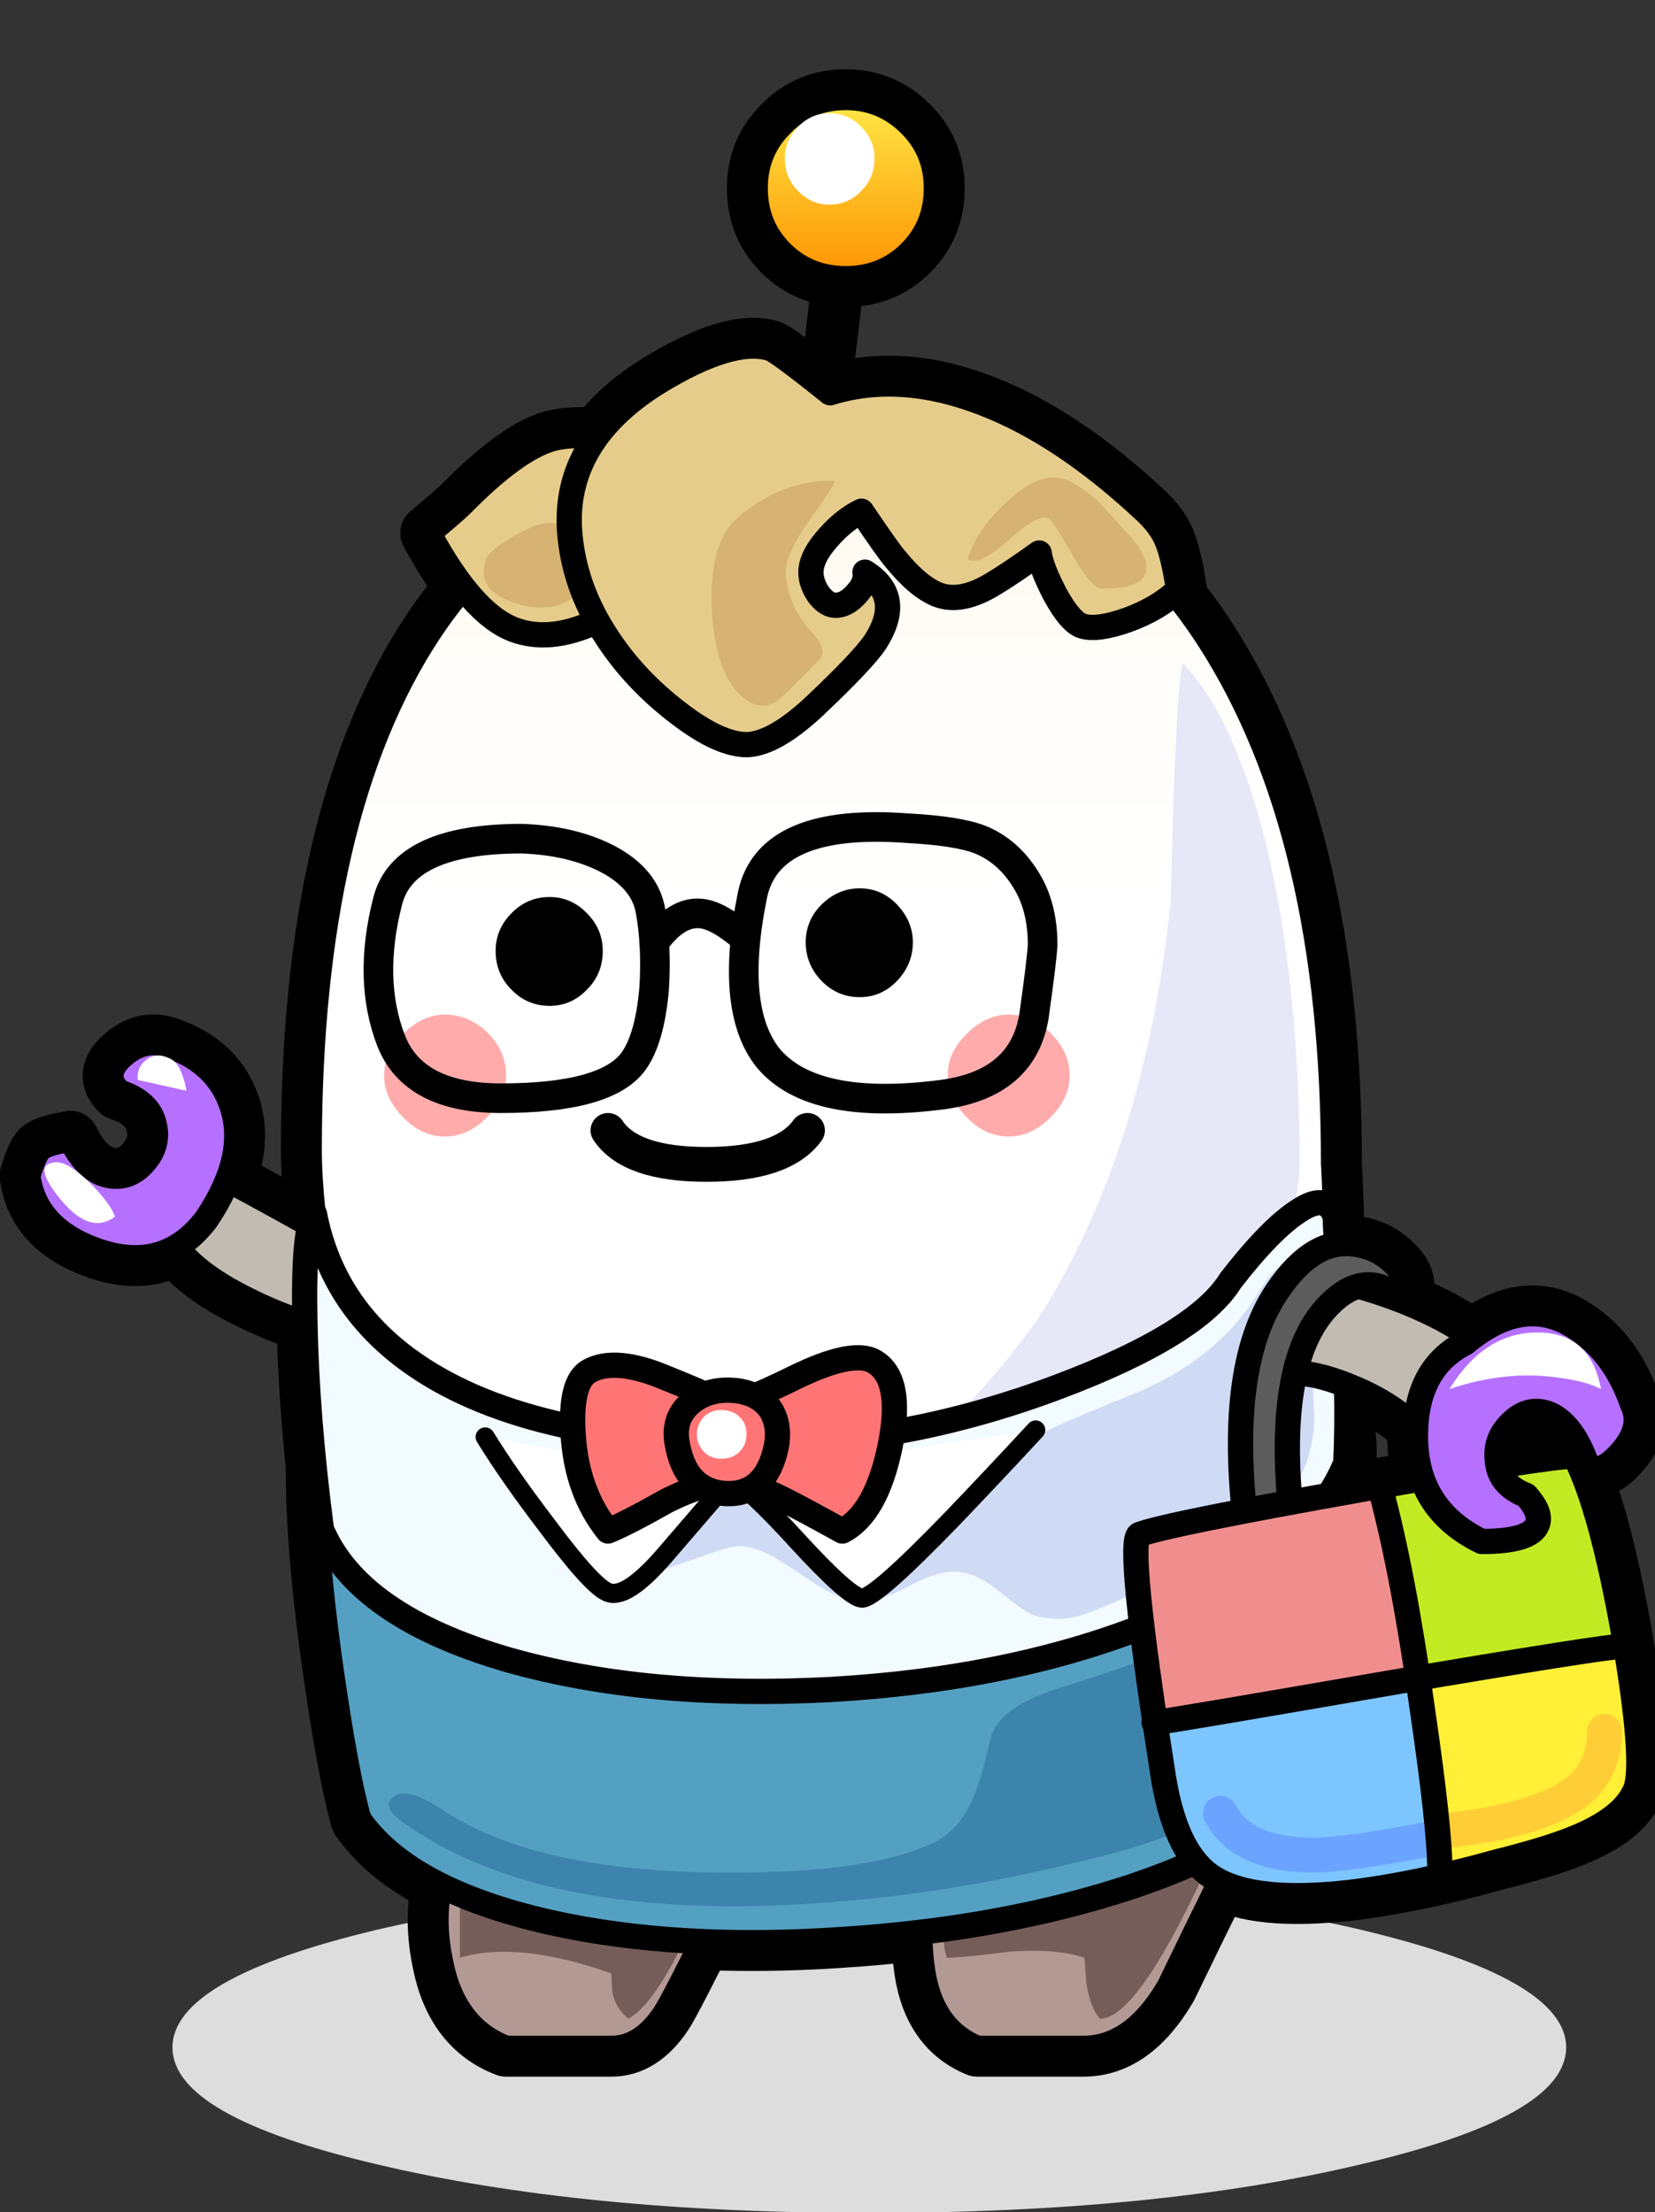 
<svg xmlns="http://www.w3.org/2000/svg" version="1.1" xmlns:xlink="http://www.w3.org/1999/xlink" preserveAspectRatio="none" x="0px" y="0px" width="95px" height="127px" viewBox="0 0 95 127">
<rect x="0" y="0" width="95" height="127" fill="#333333" stroke="none"/>
<defs>
<linearGradient id="Gradient_1" gradientUnits="userSpaceOnUse" x1="121.85" y1="84.75" x2="121.85" y2="24.45" spreadMethod="pad">
<stop  offset="54.902%" stop-color="#FFFFFF"/>

<stop  offset="74.902%" stop-color="#FFFEFB"/>

<stop  offset="94.902%" stop-color="#FFF9EE"/>

<stop  offset="100%" stop-color="#FFF7E8"/>
</linearGradient>

<linearGradient id="Gradient_2" gradientUnits="userSpaceOnUse" x1="123.2" y1="15.488" x2="123.2" y2="5.012" spreadMethod="pad">
<stop  offset="0%" stop-color="#FF9100"/>

<stop  offset="100%" stop-color="#FFE947"/>
</linearGradient>

<g id="Layer1_0_FILL">
<path fill="#DDDDDD" stroke="none" d="
M 52.05 127.05
Q 68.6 127.05 80.3 124.25 92.05 121.5 92.05 117.55 92.05 113.6 80.3 110.8 68.6 108.05 52.05 108.05 35.5 108.05 23.75 110.8 12.05 113.6 12.05 117.55 12.05 121.5 23.75 124.25 35.5 127.05 52.05 127.05 Z"/>
</g>

<g id="Layer0_0_MEMBER_14_MEMBER_0_FILL">
<path fill="#C2BBB1" stroke="none" d="
M 93.9 75.9
L 96.5 71.5
Q 94.9 71 91.8 69.35 88.65 67.6 87.75 67.15 86.4 66.45 85.2 68.05 84 69.65 85.2 71.5 86.45 72.85 88.9 74.05 91.2 75.2 93.9 75.9 Z"/>
</g>

<g id="Layer0_0_MEMBER_15_FILL">
<path fill="#B670FF" stroke="none" d="
M 86.5 69.4
Q 88.95 65.75 87.95 62.85 87.1 60.35 84.25 59.4 82.9 58.95 81.7 60 80.45 61.1 81.5 62.1 83.2 62.65 83.5 63.95 83.8 65.1 82.95 66.1 82.1 67.1 80.95 66.9 79.65 66.7 78.7 64.8 77.25 65.05 76.95 65.35 76.65 65.6 76.25 66.9 76.65 70 80.35 71.25 84.15 72.5 86.5 69.4 Z"/>
</g>

<g id="Layer0_0_MEMBER_16_FILL">
<path fill="#FFFFFF" stroke="none" d="
M 77.7 66.15
Q 76.5 66.3 78.2 68.35 79.85 70.3 81.25 69.25 81 68.5 79.8 67.3 78.4 65.95 77.7 66.15 Z"/>
</g>

<g id="Layer0_0_MEMBER_17_FILL">
<path fill="#FFFFFF" stroke="none" d="
M 85.25 62
L 85.35 62
Q 85.05 60.4 84.35 60.15 83.6 59.8 83.05 60.25 82.5 60.65 82.55 61.4
L 85.25 62 Z"/>
</g>

<g id="Layer0_0_MEMBER_18_MEMBER_0_MEMBER_0_FILL">
<path fill="#B39994" stroke="none" d="
M 115.85 109.15
L 100.2 106.5
Q 99.3 109.05 99.95 112.1 100.7 115.85 103.7 117
L 109.75 117
Q 111.5 117 112.8 115.05 113.3 114.3 115.85 109.15 Z"/>
</g>

<g id="Layer0_0_MEMBER_18_MEMBER_1_MEMBER_0_FILL">
<path fill="#B39994" stroke="none" d="
M 147.35 102.15
L 128.2 106.5
Q 127.2 109.25 127.55 112.1 127.95 115.85 130.75 117
L 136.85 117
Q 139.7 117 141.75 113.5 144.7 107.4 147.35 102.15 Z"/>
</g>

<g id="Layer0_0_MEMBER_19_MEMBER_0_FILL">
<path fill="#755D59" stroke="none" d="
M 110.7 115.3
Q 112.5 114.4 115.05 108.3
L 101.05 106.6 101.05 111.8
Q 104.35 110.8 109.75 112.7 109.75 113.6 109.85 114 110.05 114.7 110.7 115.3 Z"/>
</g>

<g id="Layer0_0_MEMBER_19_MEMBER_1_FILL">
<path fill="#755D59" stroke="none" d="
M 142.4 109.75
Q 144.5 105.7 145.7 102.2
L 129.9 104.8 129.15 107.35
Q 128.5 110.2 129 111.8 129.85 111.8 132.6 111.45 135.25 111.25 136.9 111.8
L 137 113.2
Q 137.25 114.75 137.8 115.3 139.5 115.3 142.4 109.75 Z"/>
</g>

<g id="Layer0_0_MEMBER_20_FILL">
<path fill="url(#Gradient_1)" stroke="none" d="
M 144.05 36.1
Q 136.4 24.3 122.2 24.3 106.85 24.3 99.3 35.65 92.4 46.1 92.4 65.4 92.4 71.65 95.75 84.6
L 151 82.7
Q 151.6 73.6 151.2 66.2 151.2 47.2 144.05 36.1 Z"/>
</g>

<g id="Layer0_0_MEMBER_21_FILL">
<path fill="#E6E7F7" stroke="none" d="
M 147.5 48.6
Q 145.65 40.7 142.55 37.5 142.15 38.4 141.85 51.1 140.4 65.45 134.25 75.1 130.4 80.5 125.05 84.7 123.95 85.45 120.75 94.3 117.6 103 115.85 103.9 130.8 105.55 141.35 87.75 144.9 81.65 147.3 74.4 149.25 68.6 149.25 66.3 149.25 56.4 147.5 48.6 Z"/>
</g>

<g id="Layer0_0_MEMBER_22_FILL">
<path fill="#54A0C2" stroke="none" d="
M 114 89.35
Q 103 88.85 96 81.05 93.6 78.4 93.4 78.4 92.85 78.45 92.7 82.75 92.55 87.35 93.6 94.9 94.5 101.25 95.25 103.85 98.05 107.9 106.15 109.75 113.5 111.4 123 110.75 132.25 110.15 139.65 107.7 147.5 105.05 150.05 101.25 150.9 99.2 151.45 94.35 152.05 89.15 152.05 82.65 152.05 79.5 149.6 79.9 148.4 80.1 142.4 82.9 127.35 89.95 114 89.35 Z"/>
</g>

<g id="Layer0_0_MEMBER_23_FILL">
<path fill="#3D84AD" stroke="none" d="
M 149.75 93.15
Q 149.95 91.2 149.45 90.95 148.95 90.7 146.75 91.85 142.3 94.2 135.65 96.25 131.9 97.4 131.5 99.25 130.95 101.65 130.45 102.75 129.6 104.65 128 105.3 124.15 107.05 115.25 106.9 105.1 106.7 100.05 103.3 98 101.95 97.25 102.55 96.5 103.1 97.75 104 105.35 109.5 120.2 108.75 128.3 108.35 136.75 106.25 144.7 104.45 148.5 100.65 149.35 99.8 149.75 93.15 Z"/>
</g>

<g id="Layer0_0_MEMBER_24_FILL">
<path fill="#F2FBFF" stroke="none" d="
M 93.1 87.2
Q 95.2 92.2 103.85 94.7 111.8 96.95 122.3 96.4 132.85 95.8 140.85 92.55 149.6 88.95 151.9 83.4 152.1 79.2 151.7 75.05 151.3 70.3 151.3 69.3 150.85 67.8 149.15 68.95 147.55 70 145.3 72.9 143.4 76 135.45 79 126.7 82.3 118.2 82.3 104.65 82.3 98.05 77.45 93.7 74.25 92.7 69.1 92.05 69.95 92.15 75.2 92.25 80.7 93.1 87.2 Z"/>
</g>

<g id="Layer0_0_MEMBER_25_FILL">
<path fill="#CFDBF5" stroke="none" d="
M 119.95 86.8
Q 117.9 84.3 115.9 85.05 115.25 85.35 114.05 86.6 112.9 87.8 112.5 88.65 112 89.6 112.95 89.45
L 114.4 88.95
Q 116.3 88.25 116.75 88.2 117.65 88.05 119 88.75 119.15 88.8 121.55 90.4 123.05 91.35 124.25 91.35 125.15 91.35 126.95 90.4 128.65 89.5 129.7 89.65 130.7 89.75 131.8 90.6 133.3 91.8 133.7 92 134.3 92.3 134.9 92.3 135.75 92.45 136.8 92.1 137.2 92 138.6 91.4 142.85 89.55 147.6 86.15 149.9 84.45 150.1 81 149.9 76.8 149.9 74.75 149.9 72.65 149.1 72.1 148.2 71.45 147 73.45 144.55 77.5 139.55 79.5 133.85 81.75 133.1 82.55 130.1 86.25 128.15 88.25 124.5 91.95 123.1 90.75 121.1 88.15 119.95 86.8 Z"/>
</g>

<g id="Layer0_0_MEMBER_26_FILL">
<path fill="#C2BBB1" stroke="none" d="
M 151.75 73
Q 149.9 72.4 148.85 74.65 147.8 76.9 149.15 78.25 150.4 78.25 152.5 79.15 155.4 80.4 157.05 82.65
L 162.25 79.15
Q 159.15 74.9 151.75 73 Z"/>
</g>

<g id="Layer0_0_MEMBER_28_MEMBER_0_FILL">
<path fill="#FFABAB" stroke="none" d="
M 134.95 58.7
Q 133.85 57.65 132.55 57.65 131.25 57.65 130.15 58.75 129.05 59.8 129.05 61.15 129.05 62.45 130.15 63.55 131.2 64.65 132.55 64.65 133.85 64.65 134.95 63.55 136.05 62.45 136.05 61.15 136.05 59.8 134.95 58.7 Z"/>
</g>

<g id="Layer0_0_MEMBER_28_MEMBER_1_FILL">
<path fill="#FFABAB" stroke="none" d="
M 102.65 58.7
Q 101.55 57.65 100.2 57.65 98.9 57.65 97.8 58.75 96.7 59.8 96.7 61.15 96.7 62.45 97.8 63.55 98.85 64.65 100.2 64.65 101.5 64.65 102.6 63.55 103.7 62.45 103.7 61.15 103.7 59.75 102.65 58.7 Z"/>
</g>

<g id="Layer0_0_MEMBER_29_MEMBER_0_FILL">
<path fill="#000000" stroke="none" d="
M 125.8 51.7
Q 125.05 50.9 124 50.9 122.95 50.9 122.15 51.7 121.4 52.45 121.4 53.5 121.4 54.6 122.2 55.4 122.95 56.15 124 56.15 125.05 56.15 125.8 55.35 126.55 54.55 126.55 53.5 126.55 52.5 125.8 51.7 Z"/>
</g>

<g id="Layer0_0_MEMBER_29_MEMBER_1_FILL">
<path fill="#000000" stroke="none" d="
M 106.2 51.4
Q 105.1 51.4 104.35 52.2 103.6 52.95 103.6 54 103.6 55.1 104.35 55.85 105.1 56.65 106.2 56.65 107.25 56.65 108 55.85 108.75 55.1 108.75 54 108.75 52.95 108 52.2 107.25 51.4 106.2 51.4 Z"/>
</g>

<g id="Layer0_0_MEMBER_30_MEMBER_0_FILL">
<path fill="url(#Gradient_2)" stroke="none" d="
M 128.4 10.2
Q 128.4 8.05 126.9 6.55 125.35 5 123.2 5 121 5 119.5 6.55 118 8.05 118 10.2 118 12.4 119.5 13.9 121 15.4 123.2 15.4 125.4 15.4 126.9 13.9 128.4 12.4 128.4 10.2 Z"/>
</g>

<g id="Layer0_0_MEMBER_31_FILL">
<path fill="#FFFFFF" stroke="none" d="
M 122.25 11.15
Q 123.35 11.15 124.1 10.35 124.85 9.6 124.85 8.5 124.85 7.45 124.1 6.7 123.35 5.9 122.25 5.9 121.2 5.9 120.45 6.7 119.7 7.45 119.7 8.5 119.7 9.6 120.45 10.35 121.2 11.15 122.25 11.15 Z"/>
</g>

<g id="Layer0_0_MEMBER_35_MEMBER_0_FILL">
<path fill="#E6CC8A" stroke="none" d="
M 114.35 31
L 112.05 24.7
Q 107.85 24.15 106.3 24.6 104.25 25.2 101.15 28.35 100.75 28.75 99.25 30 101.75 34.65 104.15 35.55 108.15 37.05 114.35 31 Z"/>
</g>

<g id="Layer0_0_MEMBER_36_FILL">
<path fill="#D6B372" stroke="none" d="
M 102.55 31.5
Q 101.95 33.2 104 33.95 105.9 34.65 107.25 33.9 108.85 33.2 108.1 31.15 107.35 29.05 105.65 29.5 105.05 29.65 103.95 30.3 102.7 31.05 102.55 31.5 Z"/>
</g>

<g id="Layer0_0_MEMBER_37_FILL">
<path fill="#E6CC8A" stroke="none" d="
M 131.1 22.55
Q 126.35 20.7 122.3 21.95 119.25 19.5 118.85 19.4 116.65 18.75 112.4 21.35 106.7 24.9 107.4 30.45 107.75 33.35 109.5 36 111.1 38.45 113.6 40.35 116 42.2 117.6 42.15 119.15 42.05 121.4 39.95 124.2 37.3 124.9 36.25 126.55 33.65 124.3 32.25 124.4 32.85 123.85 33.45 123.3 34.1 122.7 34.15 122.15 34.2 121.65 33.55 121.2 32.9 121.2 32.25 121.2 31.35 122.25 30.2 123.15 29.2 124.1 28.75 125.65 31.05 126.05 31.5 127.35 33.1 128.5 33.55 129.85 34.05 131.7 32.9 132.7 32.3 134.3 31.15 134.4 31.95 135.2 33.5 136.1 35.15 136.8 35.35 137.65 35.6 139.35 35 141.15 34.35 142.3 33.25 142 31.25 141.6 30.35 141.25 29.55 140.4 28.75 135.65 24.3 131.1 22.55 Z"/>
</g>

<g id="Layer0_0_MEMBER_38_FILL">
<path fill="#D6B372" stroke="none" d="
M 121.2 35.65
Q 119.9 34.2 119.75 32.35 119.7 31.2 121.3 29 122.7 27.05 122.55 27 121.15 26.95 119.65 27.5 118 28.15 116.75 29.35 115.4 30.75 115.5 34.25 115.65 37.7 117 39.15 118.1 40.35 119.25 39.65 119.5 39.5 121.7 37.25 122.2 36.7 121.2 35.65 Z"/>
</g>

<g id="Layer0_0_MEMBER_39_FILL">
<path fill="#D6B372" stroke="none" d="
M 132.6 30.35
Q 134.35 28.8 134.9 29.2 135.2 29.5 136.35 31.5 137.35 33.2 137.9 33.2 140.35 33.2 140.45 32.1 140.55 31.2 139.2 29.85 138.05 28.55 137.75 28.25 136.9 27.45 136 27 134.45 26.3 132.45 28.2 130.7 29.8 130.2 31.5 130.85 31.95 132.6 30.35 Z"/>
</g>

<g id="Layer0_0_MEMBER_40_MEMBER_0_FILL">
<path fill="#FFFFFF" stroke="none" d="
M 116.5 84.4
L 102.5 81.9
Q 103.85 84.1 106.1 87.05 108.6 90.4 109.5 90.8 110.55 91.3 112.8 88.7 114.05 87.25 116.5 84.4 Z"/>
</g>

<g id="Layer0_0_MEMBER_41_MEMBER_0_FILL">
<path fill="#FFFFFF" stroke="none" d="
M 116.4 84.15
Q 117.5 84.65 120.5 87.95 123.35 91.05 124.1 91.15 124.8 91.25 129.3 86.6 131.6 84.2 134.1 81.5
L 116.4 84.15 Z"/>
</g>

<g id="Layer0_0_MEMBER_42_FILL">
<path fill="#FF7575" stroke="none" d="
M 120.35 78.45
Q 117 80.1 116.4 80 114.35 79.1 112.85 78.5 110 77.3 108.5 78.1 107.35 78.7 107.55 81.75 107.75 85.05 109.55 87.3 110.65 86.85 112.95 85.55 115.05 84.5 116.55 84.5 117.65 84.5 119.55 85.45 120.65 86 123 87.3 124.95 86.3 125.75 82.4 126.55 78.4 124.7 77.5 123.45 76.95 120.35 78.45 Z"/>
</g>

<g id="Layer0_0_MEMBER_43_FILL">
<path fill="#FF7575" stroke="none" d="
M 119.2 82.5
Q 119.45 81.25 118.9 80.35 118.3 79.45 117 79.25 115.4 79.05 114.35 79.9 113.3 80.75 113.5 82.15 113.95 85 116.3 85.15 118.6 85.25 119.2 82.5 Z"/>
</g>

<g id="Layer0_0_MEMBER_44_FILL">
<path fill="#FFFFFF" stroke="none" d="
M 117.5 81.75
Q 117.5 81.1 117.1 80.75 116.7 80.35 116.05 80.35 115.45 80.35 115.05 80.75 114.65 81.2 114.65 81.75 114.65 82.3 115.05 82.75 115.45 83.15 116.05 83.15 116.7 83.15 117.1 82.75 117.5 82.35 117.5 81.75 Z"/>
</g>

<g id="Layer0_0_MEMBER_45_MEMBER_0_FILL">
<path fill="#5C5C5C" stroke="none" d="
M 146.25 87.65
L 148.75 86.25
Q 147.9 77.95 150.6 74.7 152.9 72 155.15 74.05 155.75 72.95 154.7 71.95 153.8 71.05 152.55 70.85 150.05 70.4 147.95 73.55 144.95 78 146.25 87.65 Z"/>
</g>

<g id="Layer0_0_MEMBER_46_FILL">
<path fill="#C3EB23" stroke="none" d="
M 167.25 88.3
Q 166.5 85.05 165.4 83.25 163.05 83.45 159.65 83.85 155.65 84.35 153.9 84.75 154.3 86.4 154.95 89.95 155.65 94.1 155.8 95.85 157.85 95.55 162.75 95 166.85 94.4 167.9 93.55 167.9 91.2 167.25 88.3 Z"/>
</g>

<g id="Layer0_0_MEMBER_47_FILL">
<path fill="#F08E8E" stroke="none" d="
M 155.75 95.65
Q 155.4 89.95 153.55 84.85 149.8 85.2 145.8 85.95 141.3 86.85 139.95 87.65 139.65 89 140.05 93.35 140.45 97.6 140.85 98.25 142.45 98.05 148.25 96.9 153.5 95.85 155.75 95.65 Z"/>
</g>

<g id="Layer0_0_MEMBER_48_FILL">
<path fill="#7DC5FF" stroke="none" d="
M 155.75 96
Q 145.65 97.45 141.5 98.3 141.35 100.05 141.7 102.35 142.05 104.3 142.35 104.8 143.15 106.35 144.2 107 145.1 107.55 146.85 107.8 149 108.15 151.95 107.9 155.25 107.7 156.85 106.9 157.2 106.25 156.7 101.1 156.15 95.9 155.75 96 Z"/>
</g>

<g id="Layer0_0_MEMBER_49_FILL">
<path fill="#FFEF36" stroke="none" d="
M 167.9 93.85
Q 165.95 93.95 162.1 94.7 158.1 95.55 156.2 95.65 155.8 95.7 156.65 101.05 157.5 106.95 157.5 107.15 159.15 106.9 161.45 106.3 163.95 105.6 165.2 104.95 167.95 103.6 168.4 101.45 168.75 99.65 167.9 93.85 Z"/>
</g>

<g id="Layer0_0_MEMBER_53_MEMBER_0_FILL">
<path fill="#54A0C2" stroke="none" d="
M 156.3 97.55
Q 155.2 89.7 153.9 84.9
L 157.3 106.8
Q 157.3 104.4 156.3 97.55 Z"/>
</g>

<g id="Layer0_0_MEMBER_55_FILL">
<path fill="#B670FF" stroke="none" d="
M 162.9 86.9
Q 163.15 86.25 162.25 85.25 160.7 84.65 160.6 83.25 160.45 82 161.4 81.1 162.35 80.15 163.5 80.55 164.9 81.1 165.75 83.5 166.5 84.2 167.75 82.75 169 81.3 168.35 80 167.35 77.1 165.15 75.65 162.15 73.65 158.75 76.5 155.9 77.95 155.9 81.85 155.9 86.05 159.7 87.9 162.55 87.9 162.9 86.9 Z"/>
</g>

<g id="Layer0_0_MEMBER_56_FILL">
<path fill="#FFFFFF" stroke="none" d="
M 166.55 79.15
Q 165.95 75.9 162.9 75.9 159.85 75.9 157.85 79.15 161.1 78.05 164.15 78.5 165.7 78.7 166.55 79.15 Z"/>
</g>

<path id="Layer0_0_MEMBER_0_1_STROKES" stroke="#000000" stroke-width="3.25" stroke-linejoin="round" stroke-linecap="round" fill="none" d="
M 78.7 64.8
Q 79.65 66.7 80.95 66.9 82.1 67.1 82.95 66.1 83.8 65.1 83.5 63.95 83.2 62.65 81.5 62.1 80.45 61.1 81.7 60 82.9 58.95 84.25 59.4 87.1 60.35 87.95 62.85 88.95 65.75 86.5 69.4 84.15 72.5 80.35 71.25 76.65 70 76.25 66.9 76.65 65.6 76.95 65.35 77.25 65.05 78.7 64.8 Z"/>

<path id="Layer0_0_MEMBER_1_1_STROKES" stroke="#000000" stroke-width="3.25" stroke-linejoin="round" stroke-linecap="round" fill="none" d="
M 93.9 75.9
Q 91.2 75.2 88.9 74.05 86.45 72.85 85.2 71.5 84 69.65 85.2 68.05 86.4 66.45 87.75 67.15 88.65 67.6 91.8 69.35 94.9 71 96.5 71.5"/>

<path id="Layer0_0_MEMBER_2_1_STROKES" stroke="#000000" stroke-width="3.25" stroke-linejoin="round" stroke-linecap="round" fill="none" d="
M 162.25 85.25
Q 160.7 84.65 160.6 83.25 160.45 82 161.4 81.1 162.35 80.15 163.5 80.55 164.9 81.1 165.75 83.5 166.5 84.2 167.75 82.75 169 81.3 168.35 80 167.35 77.1 165.15 75.65 162.15 73.65 158.75 76.5 155.9 77.95 155.9 81.85 155.9 86.05 159.7 87.9 162.55 87.9 162.9 86.9 163.15 86.25 162.25 85.25 Z"/>

<path id="Layer0_0_MEMBER_3_1_STROKES" stroke="#000000" stroke-width="3.25" stroke-linejoin="round" stroke-linecap="round" fill="none" d="
M 128.4 10.2
Q 128.4 12.4 126.9 13.9 125.4 15.4 123.2 15.4 121 15.4 119.5 13.9 118 12.4 118 10.2 118 8.05 119.5 6.55 121 5 123.2 5 125.35 5 126.9 6.55 128.4 8.05 128.4 10.2 Z"/>

<path id="Layer0_0_MEMBER_4_1_STROKES" stroke="#000000" stroke-width="3.25" stroke-linejoin="round" stroke-linecap="round" fill="none" d="
M 100.2 106.5
Q 99.3 109.05 99.95 112.1 100.7 115.85 103.7 117
L 109.75 117
Q 111.5 117 112.8 115.05 113.3 114.3 115.85 109.15"/>

<path id="Layer0_0_MEMBER_5_1_STROKES" stroke="#000000" stroke-width="3.25" stroke-linejoin="round" stroke-linecap="round" fill="none" d="
M 128.2 106.5
Q 127.2 109.25 127.55 112.1 127.95 115.85 130.75 117
L 136.85 117
Q 139.7 117 141.75 113.5 144.7 107.4 147.35 102.15"/>

<path id="Layer0_0_MEMBER_6_1_STROKES" stroke="#000000" stroke-width="3.25" stroke-linejoin="round" stroke-linecap="round" fill="none" d="
M 151.75 73
Q 159.15 74.9 162.25 79.15
L 157.05 82.65
Q 155.4 80.4 152.5 79.15 150.4 78.25 149.15 78.25 147.8 76.9 148.85 74.65 149.9 72.4 151.75 73 Z"/>

<path id="Layer0_0_MEMBER_7_1_STROKES" stroke="#000000" stroke-width="3.25" stroke-linejoin="round" stroke-linecap="round" fill="none" d="
M 92.4 65.4
Q 92.4 46.1 99.3 35.65 106.85 24.3 122.2 24.3 136.4 24.3 144.05 36.1 151.2 47.2 151.2 66.2 151.6 73.6 151 82.7
L 95.75 84.6
Q 92.4 71.65 92.4 65.4 Z"/>

<path id="Layer0_0_MEMBER_8_1_STROKES" stroke="#000000" stroke-width="3.25" stroke-linejoin="round" stroke-linecap="round" fill="none" d="
M 152.05 82.65
Q 152.05 89.15 151.45 94.35 150.9 99.2 150.05 101.25 147.5 105.05 139.65 107.7 132.25 110.15 123 110.75 113.5 111.4 106.15 109.75 98.05 107.9 95.25 103.85 94.5 101.25 93.6 94.9 92.55 87.35 92.7 82.75 92.85 78.45 93.4 78.4 93.6 78.4 96 81.05 103 88.85 114 89.35 127.35 89.95 142.4 82.9 148.4 80.1 149.6 79.9 152.05 79.5 152.05 82.65 Z"/>

<path id="Layer0_0_MEMBER_9_1_STROKES" stroke="#000000" stroke-width="3.25" stroke-linejoin="round" stroke-linecap="round" fill="none" d="
M 151.9 83.4
Q 152.1 79.2 151.7 75.05 151.3 70.3 151.3 69.3 150.85 67.8 149.15 68.95 147.55 70 145.3 72.9 143.4 76 135.45 79 126.7 82.3 118.2 82.3 104.65 82.3 98.05 77.45 93.7 74.25 92.7 69.1 92.05 69.95 92.15 75.2 92.25 80.7 93.1 87.2 95.2 92.2 103.85 94.7 111.8 96.95 122.3 96.4 132.85 95.8 140.85 92.55 149.6 88.95 151.9 83.4 Z"/>

<path id="Layer0_0_MEMBER_10_1_STROKES" stroke="#000000" stroke-width="3.25" stroke-linejoin="round" stroke-linecap="round" fill="none" d="
M 112.05 24.7
Q 107.85 24.15 106.3 24.6 104.25 25.2 101.15 28.35 100.75 28.75 99.25 30 101.75 34.65 104.15 35.55 108.15 37.05 114.35 31"/>

<path id="Layer0_0_MEMBER_11_1_STROKES" stroke="#000000" stroke-width="3.25" stroke-linejoin="round" stroke-linecap="round" fill="none" d="
M 112.4 21.35
Q 106.7 24.9 107.4 30.45 107.75 33.35 109.5 36 111.1 38.45 113.6 40.35 116 42.2 117.6 42.15 119.15 42.05 121.4 39.95 124.2 37.3 124.9 36.25 126.55 33.65 124.3 32.25 124.4 32.85 123.85 33.45 123.3 34.1 122.7 34.15 122.15 34.2 121.65 33.55 121.2 32.9 121.2 32.25 121.2 31.35 122.25 30.2 123.15 29.2 124.1 28.75 125.65 31.05 126.05 31.5 127.35 33.1 128.5 33.55 129.85 34.05 131.7 32.9 132.7 32.3 134.3 31.15 134.4 31.95 135.2 33.5 136.1 35.15 136.8 35.35 137.65 35.6 139.35 35 141.15 34.35 142.3 33.25 142 31.25 141.6 30.35 141.25 29.55 140.4 28.75 135.65 24.3 131.1 22.55 126.35 20.7 122.3 21.95 119.25 19.5 118.85 19.4 116.65 18.75 112.4 21.35 Z"/>

<path id="Layer0_0_MEMBER_12_1_STROKES" stroke="#000000" stroke-width="3.25" stroke-linejoin="round" stroke-linecap="round" fill="none" d="
M 146.25 87.65
Q 144.95 78 147.95 73.55 150.05 70.4 152.55 70.85 153.8 71.05 154.7 71.95 155.75 72.95 155.15 74.05 153 72.65 151.15 75.2 148.8 78.45 149.65 86.65"/>

<path id="Layer0_0_MEMBER_13_1_STROKES" stroke="#000000" stroke-width="3.25" stroke-linejoin="round" stroke-linecap="round" fill="none" d="
M 165.05 83
Q 163.45 83 152.6 84.95 141.65 86.9 140.05 87.5 139.3 87.8 141.35 100.9 142.05 105.95 144.45 107.3 146.8 108.65 152.1 108.05 155.9 107.6 160.55 106.3 163.55 105.55 165.1 104.9 167.9 103.75 168.55 102.1 169.1 100.55 167.9 93.45 166.6 86.05 165.05 83 Z"/>

<path id="Layer0_0_MEMBER_14_MEMBER_1_1_STROKES" stroke="#000000" stroke-width="1.45" stroke-linejoin="round" stroke-linecap="round" fill="none" d="
M 93.9 75.9
Q 91.2 75.2 88.9 74.05 86.45 72.85 85.2 71.5 84 69.65 85.2 68.05 86.4 66.45 87.75 67.15 88.65 67.6 91.8 69.35 94.9 71 96.5 71.5"/>

<path id="Layer0_0_MEMBER_15_1_STROKES" stroke="#000000" stroke-width="1.45" stroke-linejoin="round" stroke-linecap="round" fill="none" d="
M 78.7 64.8
Q 79.65 66.7 80.95 66.9 82.1 67.1 82.95 66.1 83.8 65.1 83.5 63.95 83.2 62.65 81.5 62.1 80.45 61.1 81.7 60 82.9 58.95 84.25 59.4 87.1 60.35 87.95 62.85 88.95 65.75 86.5 69.4 84.15 72.5 80.35 71.25 76.65 70 76.25 66.9 76.65 65.6 76.95 65.35 77.25 65.05 78.7 64.8 Z"/>

<path id="Layer0_0_MEMBER_18_MEMBER_0_MEMBER_1_1_STROKES" stroke="#000000" stroke-width="1.45" stroke-linejoin="round" stroke-linecap="round" fill="none" d="
M 100.2 106.5
Q 99.3 109.05 99.95 112.1 100.7 115.85 103.7 117
L 109.75 117
Q 111.5 117 112.8 115.05 113.3 114.3 115.85 109.15"/>

<path id="Layer0_0_MEMBER_18_MEMBER_1_MEMBER_1_1_STROKES" stroke="#000000" stroke-width="1.45" stroke-linejoin="round" stroke-linecap="round" fill="none" d="
M 128.2 106.5
Q 127.2 109.25 127.55 112.1 127.95 115.85 130.75 117
L 136.85 117
Q 139.7 117 141.75 113.5 144.7 107.4 147.35 102.15"/>

<path id="Layer0_0_MEMBER_20_1_STROKES" stroke="#000000" stroke-width="1.45" stroke-linejoin="round" stroke-linecap="round" fill="none" d="
M 92.4 65.4
Q 92.4 46.1 99.3 35.65 106.85 24.3 122.2 24.3 136.4 24.3 144.05 36.1 151.2 47.2 151.2 66.2 151.6 73.6 151 82.7
L 95.75 84.6
Q 92.4 71.65 92.4 65.4 Z"/>

<path id="Layer0_0_MEMBER_22_1_STROKES" stroke="#000000" stroke-width="1.45" stroke-linejoin="round" stroke-linecap="round" fill="none" d="
M 152.05 82.65
Q 152.05 89.15 151.45 94.35 150.9 99.2 150.05 101.25 147.5 105.05 139.65 107.7 132.25 110.15 123 110.75 113.5 111.4 106.15 109.75 98.05 107.9 95.25 103.85 94.5 101.25 93.6 94.9 92.55 87.35 92.7 82.75 92.85 78.45 93.4 78.4 93.6 78.4 96 81.05 103 88.85 114 89.35 127.35 89.95 142.4 82.9 148.4 80.1 149.6 79.9 152.05 79.5 152.05 82.65 Z"/>

<path id="Layer0_0_MEMBER_24_1_STROKES" stroke="#000000" stroke-width="1.45" stroke-linejoin="round" stroke-linecap="round" fill="none" d="
M 151.9 83.4
Q 152.1 79.2 151.7 75.05 151.3 70.3 151.3 69.3 150.85 67.8 149.15 68.95 147.55 70 145.3 72.9 143.4 76 135.45 79 126.7 82.3 118.2 82.3 104.65 82.3 98.05 77.45 93.7 74.25 92.7 69.1 92.05 69.95 92.15 75.2 92.25 80.7 93.1 87.2 95.2 92.2 103.85 94.7 111.8 96.95 122.3 96.4 132.85 95.8 140.85 92.55 149.6 88.95 151.9 83.4 Z"/>

<path id="Layer0_0_MEMBER_26_1_STROKES" stroke="#000000" stroke-width="1.45" stroke-linejoin="round" stroke-linecap="round" fill="none" d="
M 151.75 73
Q 159.15 74.9 162.25 79.15
L 157.05 82.65
Q 155.4 80.4 152.5 79.15 150.4 78.25 149.15 78.25 147.8 76.9 148.85 74.65 149.9 72.4 151.75 73 Z"/>

<path id="Layer0_0_MEMBER_27_MEMBER_0_1_STROKES" stroke="#000000" stroke-width="2" stroke-linejoin="round" stroke-linecap="round" fill="none" d="
M 109.55 64.3
Q 110.85 66.25 115.2 66.25 119.6 66.25 121 64.3"/>

<path id="Layer0_0_MEMBER_27_MEMBER_1_1_STROKES" stroke="#000000" stroke-width="3" stroke-linejoin="round" stroke-linecap="round" fill="none" d="
M 122.9 14.35
L 121.75 23.9"/>

<path id="Layer0_0_MEMBER_29_MEMBER_0_1_STROKES" stroke="#000000" stroke-width="1" stroke-linejoin="round" stroke-linecap="round" fill="none" d="
M 124 50.9
Q 122.95 50.9 122.15 51.7 121.4 52.45 121.4 53.5 121.4 54.6 122.2 55.4 122.95 56.15 124 56.15 125.05 56.15 125.8 55.35 126.55 54.55 126.55 53.5 126.55 52.5 125.8 51.7 125.05 50.9 124 50.9 Z"/>

<path id="Layer0_0_MEMBER_29_MEMBER_1_1_STROKES" stroke="#000000" stroke-width="1" stroke-linejoin="round" stroke-linecap="round" fill="none" d="
M 106.2 51.4
Q 107.25 51.4 108 52.2 108.75 52.95 108.75 54 108.75 55.1 108 55.85 107.25 56.65 106.2 56.65 105.1 56.65 104.35 55.85 103.6 55.1 103.6 54 103.6 52.95 104.35 52.2 105.1 51.4 106.2 51.4 Z"/>

<path id="Layer0_0_MEMBER_30_MEMBER_0_1_STROKES" stroke="#000000" stroke-width="1.45" stroke-linejoin="round" stroke-linecap="round" fill="none" d="
M 128.4 10.2
Q 128.4 12.4 126.9 13.9 125.4 15.4 123.2 15.4 121 15.4 119.5 13.9 118 12.4 118 10.2 118 8.05 119.5 6.55 121 5 123.2 5 125.35 5 126.9 6.55 128.4 8.05 128.4 10.2 Z"/>

<path id="Layer0_0_MEMBER_32_1_STROKES" stroke="#000000" stroke-width="1.7" stroke-linejoin="round" stroke-linecap="round" fill="none" d="
M 112 51.75
Q 112.35 53.75 112.2 56.15 111.95 59.05 111 60.35 109.45 62.45 103.4 62.45 98.4 62.45 97.1 59.15 95.75 55.65 96.9 51.15 97.8 47.55 104.6 47.55 107.45 47.65 109.5 48.7 111.7 49.85 112 51.75 Z"/>

<path id="Layer0_0_MEMBER_33_1_STROKES" stroke="#000000" stroke-width="1.7" stroke-linejoin="round" stroke-linecap="round" fill="none" d="
M 134 57.75
Q 133.35 61.65 128.7 62.25 121.3 63.2 118.75 60.15 116.5 57.35 117.85 50.75 118.8 46.35 126.75 46.95 129.6 47.1 130.9 47.6 132.5 48.25 133.5 49.85 134.5 51.4 134.5 53.65 134.45 54.55 134 57.75 Z"/>

<path id="Layer0_0_MEMBER_34_1_STROKES" stroke="#000000" stroke-width="1.7" stroke-linejoin="round" stroke-linecap="round" fill="none" d="
M 112.2 53.5
Q 113.5 51.7 114.9 51.85 115.9 51.95 117.4 53.25"/>

<path id="Layer0_0_MEMBER_35_MEMBER_1_1_STROKES" stroke="#000000" stroke-width="1.45" stroke-linejoin="round" stroke-linecap="round" fill="none" d="
M 112.05 24.7
Q 107.85 24.15 106.3 24.6 104.25 25.2 101.15 28.35 100.75 28.75 99.25 30 101.75 34.65 104.15 35.55 108.15 37.05 114.35 31"/>

<path id="Layer0_0_MEMBER_37_1_STROKES" stroke="#000000" stroke-width="1.45" stroke-linejoin="round" stroke-linecap="round" fill="none" d="
M 112.4 21.35
Q 106.7 24.9 107.4 30.45 107.75 33.35 109.5 36 111.1 38.45 113.6 40.35 116 42.2 117.6 42.15 119.15 42.05 121.4 39.95 124.2 37.3 124.9 36.25 126.55 33.65 124.3 32.25 124.4 32.85 123.85 33.45 123.3 34.1 122.7 34.15 122.15 34.2 121.65 33.55 121.2 32.9 121.2 32.25 121.2 31.35 122.25 30.2 123.15 29.2 124.1 28.75 125.65 31.05 126.05 31.5 127.35 33.1 128.5 33.55 129.85 34.05 131.7 32.9 132.7 32.3 134.3 31.15 134.4 31.95 135.2 33.5 136.1 35.15 136.8 35.35 137.65 35.6 139.35 35 141.15 34.35 142.3 33.25 142 31.25 141.6 30.35 141.25 29.55 140.4 28.75 135.65 24.3 131.1 22.55 126.35 20.7 122.3 21.95 119.25 19.5 118.85 19.4 116.65 18.75 112.4 21.35 Z"/>

<path id="Layer0_0_MEMBER_40_MEMBER_1_1_STROKES" stroke="#000000" stroke-width="1.1" stroke-linejoin="round" stroke-linecap="round" fill="none" d="
M 102.5 81.9
Q 103.85 84.1 106.1 87.05 108.6 90.4 109.5 90.8 110.55 91.3 112.8 88.7 114.05 87.25 116.5 84.4"/>

<path id="Layer0_0_MEMBER_41_MEMBER_1_1_STROKES" stroke="#000000" stroke-width="1.1" stroke-linejoin="round" stroke-linecap="round" fill="none" d="
M 116.4 84.15
Q 117.5 84.65 120.5 87.95 123.35 91.05 124.1 91.15 124.8 91.25 129.3 86.6 131.6 84.2 134.1 81.5"/>

<path id="Layer0_0_MEMBER_42_1_STROKES" stroke="#000000" stroke-width="1.45" stroke-linejoin="round" stroke-linecap="round" fill="none" d="
M 124.7 77.5
Q 126.55 78.4 125.75 82.4 124.95 86.3 123 87.3 120.65 86 119.55 85.45 117.65 84.5 116.55 84.5 115.05 84.5 112.95 85.55 110.65 86.85 109.55 87.3 107.75 85.05 107.55 81.75 107.35 78.7 108.5 78.1 110 77.3 112.85 78.5 114.35 79.1 116.4 80 117 80.1 120.35 78.45 123.45 76.95 124.7 77.5 Z"/>

<path id="Layer0_0_MEMBER_43_1_STROKES" stroke="#000000" stroke-width="1.45" stroke-linejoin="round" stroke-linecap="round" fill="none" d="
M 119.2 82.5
Q 118.6 85.25 116.3 85.15 113.95 85 113.5 82.15 113.3 80.75 114.35 79.9 115.4 79.05 117 79.25 118.3 79.45 118.9 80.35 119.45 81.25 119.2 82.5 Z"/>

<path id="Layer0_0_MEMBER_45_MEMBER_1_1_STROKES" stroke="#000000" stroke-width="1.45" stroke-linejoin="round" stroke-linecap="round" fill="none" d="
M 146.25 87.65
Q 144.95 78 147.95 73.55 150.05 70.4 152.55 70.85 153.8 71.05 154.7 71.95 155.75 72.95 155.15 74.05 152.9 72 150.6 74.7 147.9 77.95 148.75 86.25"/>

<path id="Layer0_0_MEMBER_50_1_STROKES" stroke="#6BA4FF" stroke-width="2" stroke-linejoin="round" stroke-linecap="round" fill="none" d="
M 144.7 103.5
Q 146 105.95 150.15 105.9 151.85 105.9 156.6 105"/>

<path id="Layer0_0_MEMBER_51_1_STROKES" stroke="#FFCD36" stroke-width="2" stroke-linejoin="round" stroke-linecap="round" fill="none" d="
M 157.7 104.5
Q 162.95 103.9 165.05 102.35 166.75 101.1 166.75 98.8"/>

<path id="Layer0_0_MEMBER_52_1_STROKES" stroke="#000000" stroke-width="1.45" stroke-linejoin="round" stroke-linecap="round" fill="none" d="
M 165.05 83
Q 163.45 83 152.6 84.95 141.65 86.9 140.05 87.5 139.3 87.8 141.35 100.9 142.05 105.95 144.45 107.3 146.8 108.65 152.1 108.05 155.9 107.6 160.55 106.3 163.55 105.55 165.1 104.9 167.9 103.75 168.55 102.1 169.1 100.55 167.9 93.45 166.6 86.05 165.05 83 Z"/>

<path id="Layer0_0_MEMBER_53_MEMBER_1_1_STROKES" stroke="#000000" stroke-width="1.45" stroke-linejoin="round" stroke-linecap="round" fill="none" d="
M 153.9 84.9
Q 155.2 89.7 156.3 97.55 157.3 104.4 157.3 106.8"/>

<path id="Layer0_0_MEMBER_54_MEMBER_1_1_STROKES" stroke="#000000" stroke-width="1.45" stroke-linejoin="round" stroke-linecap="round" fill="none" d="
M 140.9 98.3
Q 141.55 98.25 154.25 96.05 166.6 93.95 167.9 93.9"/>

<path id="Layer0_0_MEMBER_55_1_STROKES" stroke="#000000" stroke-width="1.45" stroke-linejoin="round" stroke-linecap="round" fill="none" d="
M 162.25 85.25
Q 160.7 84.65 160.6 83.25 160.45 82 161.4 81.1 162.35 80.15 163.5 80.55 164.9 81.1 165.75 83.5 166.5 84.2 167.75 82.75 169 81.3 168.35 80 167.35 77.1 165.15 75.65 162.15 73.65 158.75 76.5 155.9 77.95 155.9 81.85 155.9 86.05 159.7 87.9 162.55 87.9 162.9 86.9 163.15 86.25 162.25 85.25 Z"/>
</defs>

<g transform="matrix( 1, 0, 0, 1, -2.15,0) ">
<use xlink:href="#Layer1_0_FILL"/>
</g>

<g transform="matrix( 1, 0, 0, 1, -74.65,0.6) ">
<use xlink:href="#Layer0_0_MEMBER_0_1_STROKES"/>
</g>

<g transform="matrix( 1, 0, 0, 1, -74.65,0.6) ">
<use xlink:href="#Layer0_0_MEMBER_1_1_STROKES"/>
</g>

<g transform="matrix( 1, 0, 0, 1, -74.65,0.6) ">
<use xlink:href="#Layer0_0_MEMBER_2_1_STROKES"/>
</g>

<g transform="matrix( 1, 0, 0, 1, -74.65,0.6) ">
<use xlink:href="#Layer0_0_MEMBER_3_1_STROKES"/>
</g>

<g transform="matrix( 1, 0, 0, 1, -74.65,0.6) ">
<use xlink:href="#Layer0_0_MEMBER_4_1_STROKES"/>
</g>

<g transform="matrix( 1, 0, 0, 1, -74.65,0.6) ">
<use xlink:href="#Layer0_0_MEMBER_5_1_STROKES"/>
</g>

<g transform="matrix( 1, 0, 0, 1, -74.65,0.6) ">
<use xlink:href="#Layer0_0_MEMBER_6_1_STROKES"/>
</g>

<g transform="matrix( 1, 0, 0, 1, -74.65,0.6) ">
<use xlink:href="#Layer0_0_MEMBER_7_1_STROKES"/>
</g>

<g transform="matrix( 1, 0, 0, 1, -74.65,0.6) ">
<use xlink:href="#Layer0_0_MEMBER_8_1_STROKES"/>
</g>

<g transform="matrix( 1, 0, 0, 1, -74.65,0.6) ">
<use xlink:href="#Layer0_0_MEMBER_9_1_STROKES"/>
</g>

<g transform="matrix( 1, 0, 0, 1, -74.65,0.6) ">
<use xlink:href="#Layer0_0_MEMBER_10_1_STROKES"/>
</g>

<g transform="matrix( 1, 0, 0, 1, -74.65,0.6) ">
<use xlink:href="#Layer0_0_MEMBER_11_1_STROKES"/>
</g>

<g transform="matrix( 1, 0, 0, 1, -74.65,0.6) ">
<use xlink:href="#Layer0_0_MEMBER_12_1_STROKES"/>
</g>

<g transform="matrix( 1, 0, 0, 1, -74.65,0.6) ">
<use xlink:href="#Layer0_0_MEMBER_13_1_STROKES"/>
</g>

<g transform="matrix( 1, 0, 0, 1, -74.65,0.6) ">
<use xlink:href="#Layer0_0_MEMBER_14_MEMBER_0_FILL"/>
</g>

<g transform="matrix( 1, 0, 0, 1, -74.65,0.6) ">
<use xlink:href="#Layer0_0_MEMBER_14_MEMBER_1_1_STROKES"/>
</g>

<g transform="matrix( 1, 0, 0, 1, -74.65,0.6) ">
<use xlink:href="#Layer0_0_MEMBER_15_FILL"/>

<use xlink:href="#Layer0_0_MEMBER_15_1_STROKES"/>
</g>

<g transform="matrix( 1, 0, 0, 1, -74.65,0.6) ">
<use xlink:href="#Layer0_0_MEMBER_16_FILL"/>
</g>

<g transform="matrix( 1, 0, 0, 1, -74.65,0.6) ">
<use xlink:href="#Layer0_0_MEMBER_17_FILL"/>
</g>

<g transform="matrix( 1, 0, 0, 1, -74.65,0.6) ">
<use xlink:href="#Layer0_0_MEMBER_18_MEMBER_0_MEMBER_0_FILL"/>
</g>

<g transform="matrix( 1, 0, 0, 1, -74.65,0.6) ">
<use xlink:href="#Layer0_0_MEMBER_18_MEMBER_0_MEMBER_1_1_STROKES"/>
</g>

<g transform="matrix( 1, 0, 0, 1, -74.65,0.6) ">
<use xlink:href="#Layer0_0_MEMBER_18_MEMBER_1_MEMBER_0_FILL"/>
</g>

<g transform="matrix( 1, 0, 0, 1, -74.65,0.6) ">
<use xlink:href="#Layer0_0_MEMBER_18_MEMBER_1_MEMBER_1_1_STROKES"/>
</g>

<g transform="matrix( 1, 0, 0, 1, -74.65,0.6) ">
<use xlink:href="#Layer0_0_MEMBER_19_MEMBER_0_FILL"/>
</g>

<g transform="matrix( 1, 0, 0, 1, -74.65,0.6) ">
<use xlink:href="#Layer0_0_MEMBER_19_MEMBER_1_FILL"/>
</g>

<g transform="matrix( 1, 0, 0, 1, -74.65,0.6) ">
<use xlink:href="#Layer0_0_MEMBER_20_FILL"/>

<use xlink:href="#Layer0_0_MEMBER_20_1_STROKES"/>
</g>

<g transform="matrix( 1, 0, 0, 1, -74.65,0.6) ">
<use xlink:href="#Layer0_0_MEMBER_21_FILL"/>
</g>

<g transform="matrix( 1, 0, 0, 1, -74.65,0.6) ">
<use xlink:href="#Layer0_0_MEMBER_22_FILL"/>

<use xlink:href="#Layer0_0_MEMBER_22_1_STROKES"/>
</g>

<g transform="matrix( 1, 0, 0, 1, -74.65,0.6) ">
<use xlink:href="#Layer0_0_MEMBER_23_FILL"/>
</g>

<g transform="matrix( 1, 0, 0, 1, -74.65,0.6) ">
<use xlink:href="#Layer0_0_MEMBER_24_FILL"/>

<use xlink:href="#Layer0_0_MEMBER_24_1_STROKES"/>
</g>

<g transform="matrix( 1, 0, 0, 1, -74.65,0.6) ">
<use xlink:href="#Layer0_0_MEMBER_25_FILL"/>
</g>

<g transform="matrix( 1, 0, 0, 1, -74.65,0.6) ">
<use xlink:href="#Layer0_0_MEMBER_26_FILL"/>

<use xlink:href="#Layer0_0_MEMBER_26_1_STROKES"/>
</g>

<g transform="matrix( 1, 0, 0, 1, -74.65,0.6) ">
<use xlink:href="#Layer0_0_MEMBER_27_MEMBER_0_1_STROKES"/>
</g>

<g transform="matrix( 1, 0, 0, 1, -74.65,0.6) ">
<use xlink:href="#Layer0_0_MEMBER_27_MEMBER_1_1_STROKES"/>
</g>

<g transform="matrix( 1, 0, 0, 1, -74.65,0.6) ">
<use xlink:href="#Layer0_0_MEMBER_28_MEMBER_0_FILL"/>
</g>

<g transform="matrix( 1, 0, 0, 1, -74.65,0.6) ">
<use xlink:href="#Layer0_0_MEMBER_28_MEMBER_1_FILL"/>
</g>

<g transform="matrix( 1, 0, 0, 1, -74.65,0.6) ">
<use xlink:href="#Layer0_0_MEMBER_29_MEMBER_0_FILL"/>

<use xlink:href="#Layer0_0_MEMBER_29_MEMBER_0_1_STROKES"/>
</g>

<g transform="matrix( 1, 0, 0, 1, -74.65,0.6) ">
<use xlink:href="#Layer0_0_MEMBER_29_MEMBER_1_FILL"/>

<use xlink:href="#Layer0_0_MEMBER_29_MEMBER_1_1_STROKES"/>
</g>

<g transform="matrix( 1, 0, 0, 1, -74.65,0.6) ">
<use xlink:href="#Layer0_0_MEMBER_30_MEMBER_0_FILL"/>

<use xlink:href="#Layer0_0_MEMBER_30_MEMBER_0_1_STROKES"/>
</g>

<g transform="matrix( 1, 0, 0, 1, -74.65,0.6) ">
<use xlink:href="#Layer0_0_MEMBER_31_FILL"/>
</g>

<g transform="matrix( 1, 0, 0, 1, -74.65,0.6) ">
<use xlink:href="#Layer0_0_MEMBER_32_1_STROKES"/>
</g>

<g transform="matrix( 1, 0, 0, 1, -74.65,0.6) ">
<use xlink:href="#Layer0_0_MEMBER_33_1_STROKES"/>
</g>

<g transform="matrix( 1, 0, 0, 1, -74.65,0.6) ">
<use xlink:href="#Layer0_0_MEMBER_34_1_STROKES"/>
</g>

<g transform="matrix( 1, 0, 0, 1, -74.65,0.6) ">
<use xlink:href="#Layer0_0_MEMBER_35_MEMBER_0_FILL"/>
</g>

<g transform="matrix( 1, 0, 0, 1, -74.65,0.6) ">
<use xlink:href="#Layer0_0_MEMBER_35_MEMBER_1_1_STROKES"/>
</g>

<g transform="matrix( 1, 0, 0, 1, -74.65,0.6) ">
<use xlink:href="#Layer0_0_MEMBER_36_FILL"/>
</g>

<g transform="matrix( 1, 0, 0, 1, -74.65,0.6) ">
<use xlink:href="#Layer0_0_MEMBER_37_FILL"/>

<use xlink:href="#Layer0_0_MEMBER_37_1_STROKES"/>
</g>

<g transform="matrix( 1, 0, 0, 1, -74.65,0.6) ">
<use xlink:href="#Layer0_0_MEMBER_38_FILL"/>
</g>

<g transform="matrix( 1, 0, 0, 1, -74.65,0.6) ">
<use xlink:href="#Layer0_0_MEMBER_39_FILL"/>
</g>

<g transform="matrix( 1, 0, 0, 1, -74.65,0.6) ">
<use xlink:href="#Layer0_0_MEMBER_40_MEMBER_0_FILL"/>
</g>

<g transform="matrix( 1, 0, 0, 1, -74.65,0.6) ">
<use xlink:href="#Layer0_0_MEMBER_40_MEMBER_1_1_STROKES"/>
</g>

<g transform="matrix( 1, 0, 0, 1, -74.65,0.6) ">
<use xlink:href="#Layer0_0_MEMBER_41_MEMBER_0_FILL"/>
</g>

<g transform="matrix( 1, 0, 0, 1, -74.65,0.6) ">
<use xlink:href="#Layer0_0_MEMBER_41_MEMBER_1_1_STROKES"/>
</g>

<g transform="matrix( 1, 0, 0, 1, -74.65,0.6) ">
<use xlink:href="#Layer0_0_MEMBER_42_FILL"/>

<use xlink:href="#Layer0_0_MEMBER_42_1_STROKES"/>
</g>

<g transform="matrix( 1, 0, 0, 1, -74.65,0.6) ">
<use xlink:href="#Layer0_0_MEMBER_43_FILL"/>

<use xlink:href="#Layer0_0_MEMBER_43_1_STROKES"/>
</g>

<g transform="matrix( 1, 0, 0, 1, -74.65,0.6) ">
<use xlink:href="#Layer0_0_MEMBER_44_FILL"/>
</g>

<g transform="matrix( 1, 0, 0, 1, -74.65,0.6) ">
<use xlink:href="#Layer0_0_MEMBER_45_MEMBER_0_FILL"/>
</g>

<g transform="matrix( 1, 0, 0, 1, -74.65,0.6) ">
<use xlink:href="#Layer0_0_MEMBER_45_MEMBER_1_1_STROKES"/>
</g>

<g transform="matrix( 1, 0, 0, 1, -74.65,0.6) ">
<use xlink:href="#Layer0_0_MEMBER_46_FILL"/>
</g>

<g transform="matrix( 1, 0, 0, 1, -74.65,0.6) ">
<use xlink:href="#Layer0_0_MEMBER_47_FILL"/>
</g>

<g transform="matrix( 1, 0, 0, 1, -74.65,0.6) ">
<use xlink:href="#Layer0_0_MEMBER_48_FILL"/>
</g>

<g transform="matrix( 1, 0, 0, 1, -74.65,0.6) ">
<use xlink:href="#Layer0_0_MEMBER_49_FILL"/>
</g>

<g transform="matrix( 1, 0, 0, 1, -74.65,0.6) ">
<use xlink:href="#Layer0_0_MEMBER_50_1_STROKES"/>
</g>

<g transform="matrix( 1, 0, 0, 1, -74.65,0.6) ">
<use xlink:href="#Layer0_0_MEMBER_51_1_STROKES"/>
</g>

<g transform="matrix( 1, 0, 0, 1, -74.65,0.6) ">
<use xlink:href="#Layer0_0_MEMBER_52_1_STROKES"/>
</g>

<g transform="matrix( 1, 0, 0, 1, -74.65,0.6) ">
<use xlink:href="#Layer0_0_MEMBER_53_MEMBER_0_FILL"/>
</g>

<g transform="matrix( 1, 0, 0, 1, -74.65,0.6) ">
<use xlink:href="#Layer0_0_MEMBER_53_MEMBER_1_1_STROKES"/>
</g>

<g transform="matrix( 1, 0, 0, 1, -74.65,0.6) ">
<use xlink:href="#Layer0_0_MEMBER_54_MEMBER_1_1_STROKES"/>
</g>

<g transform="matrix( 1, 0, 0, 1, -74.65,0.6) ">
<use xlink:href="#Layer0_0_MEMBER_55_FILL"/>

<use xlink:href="#Layer0_0_MEMBER_55_1_STROKES"/>
</g>

<g transform="matrix( 1, 0, 0, 1, -74.65,0.6) ">
<use xlink:href="#Layer0_0_MEMBER_56_FILL"/>
</g>
</svg>
